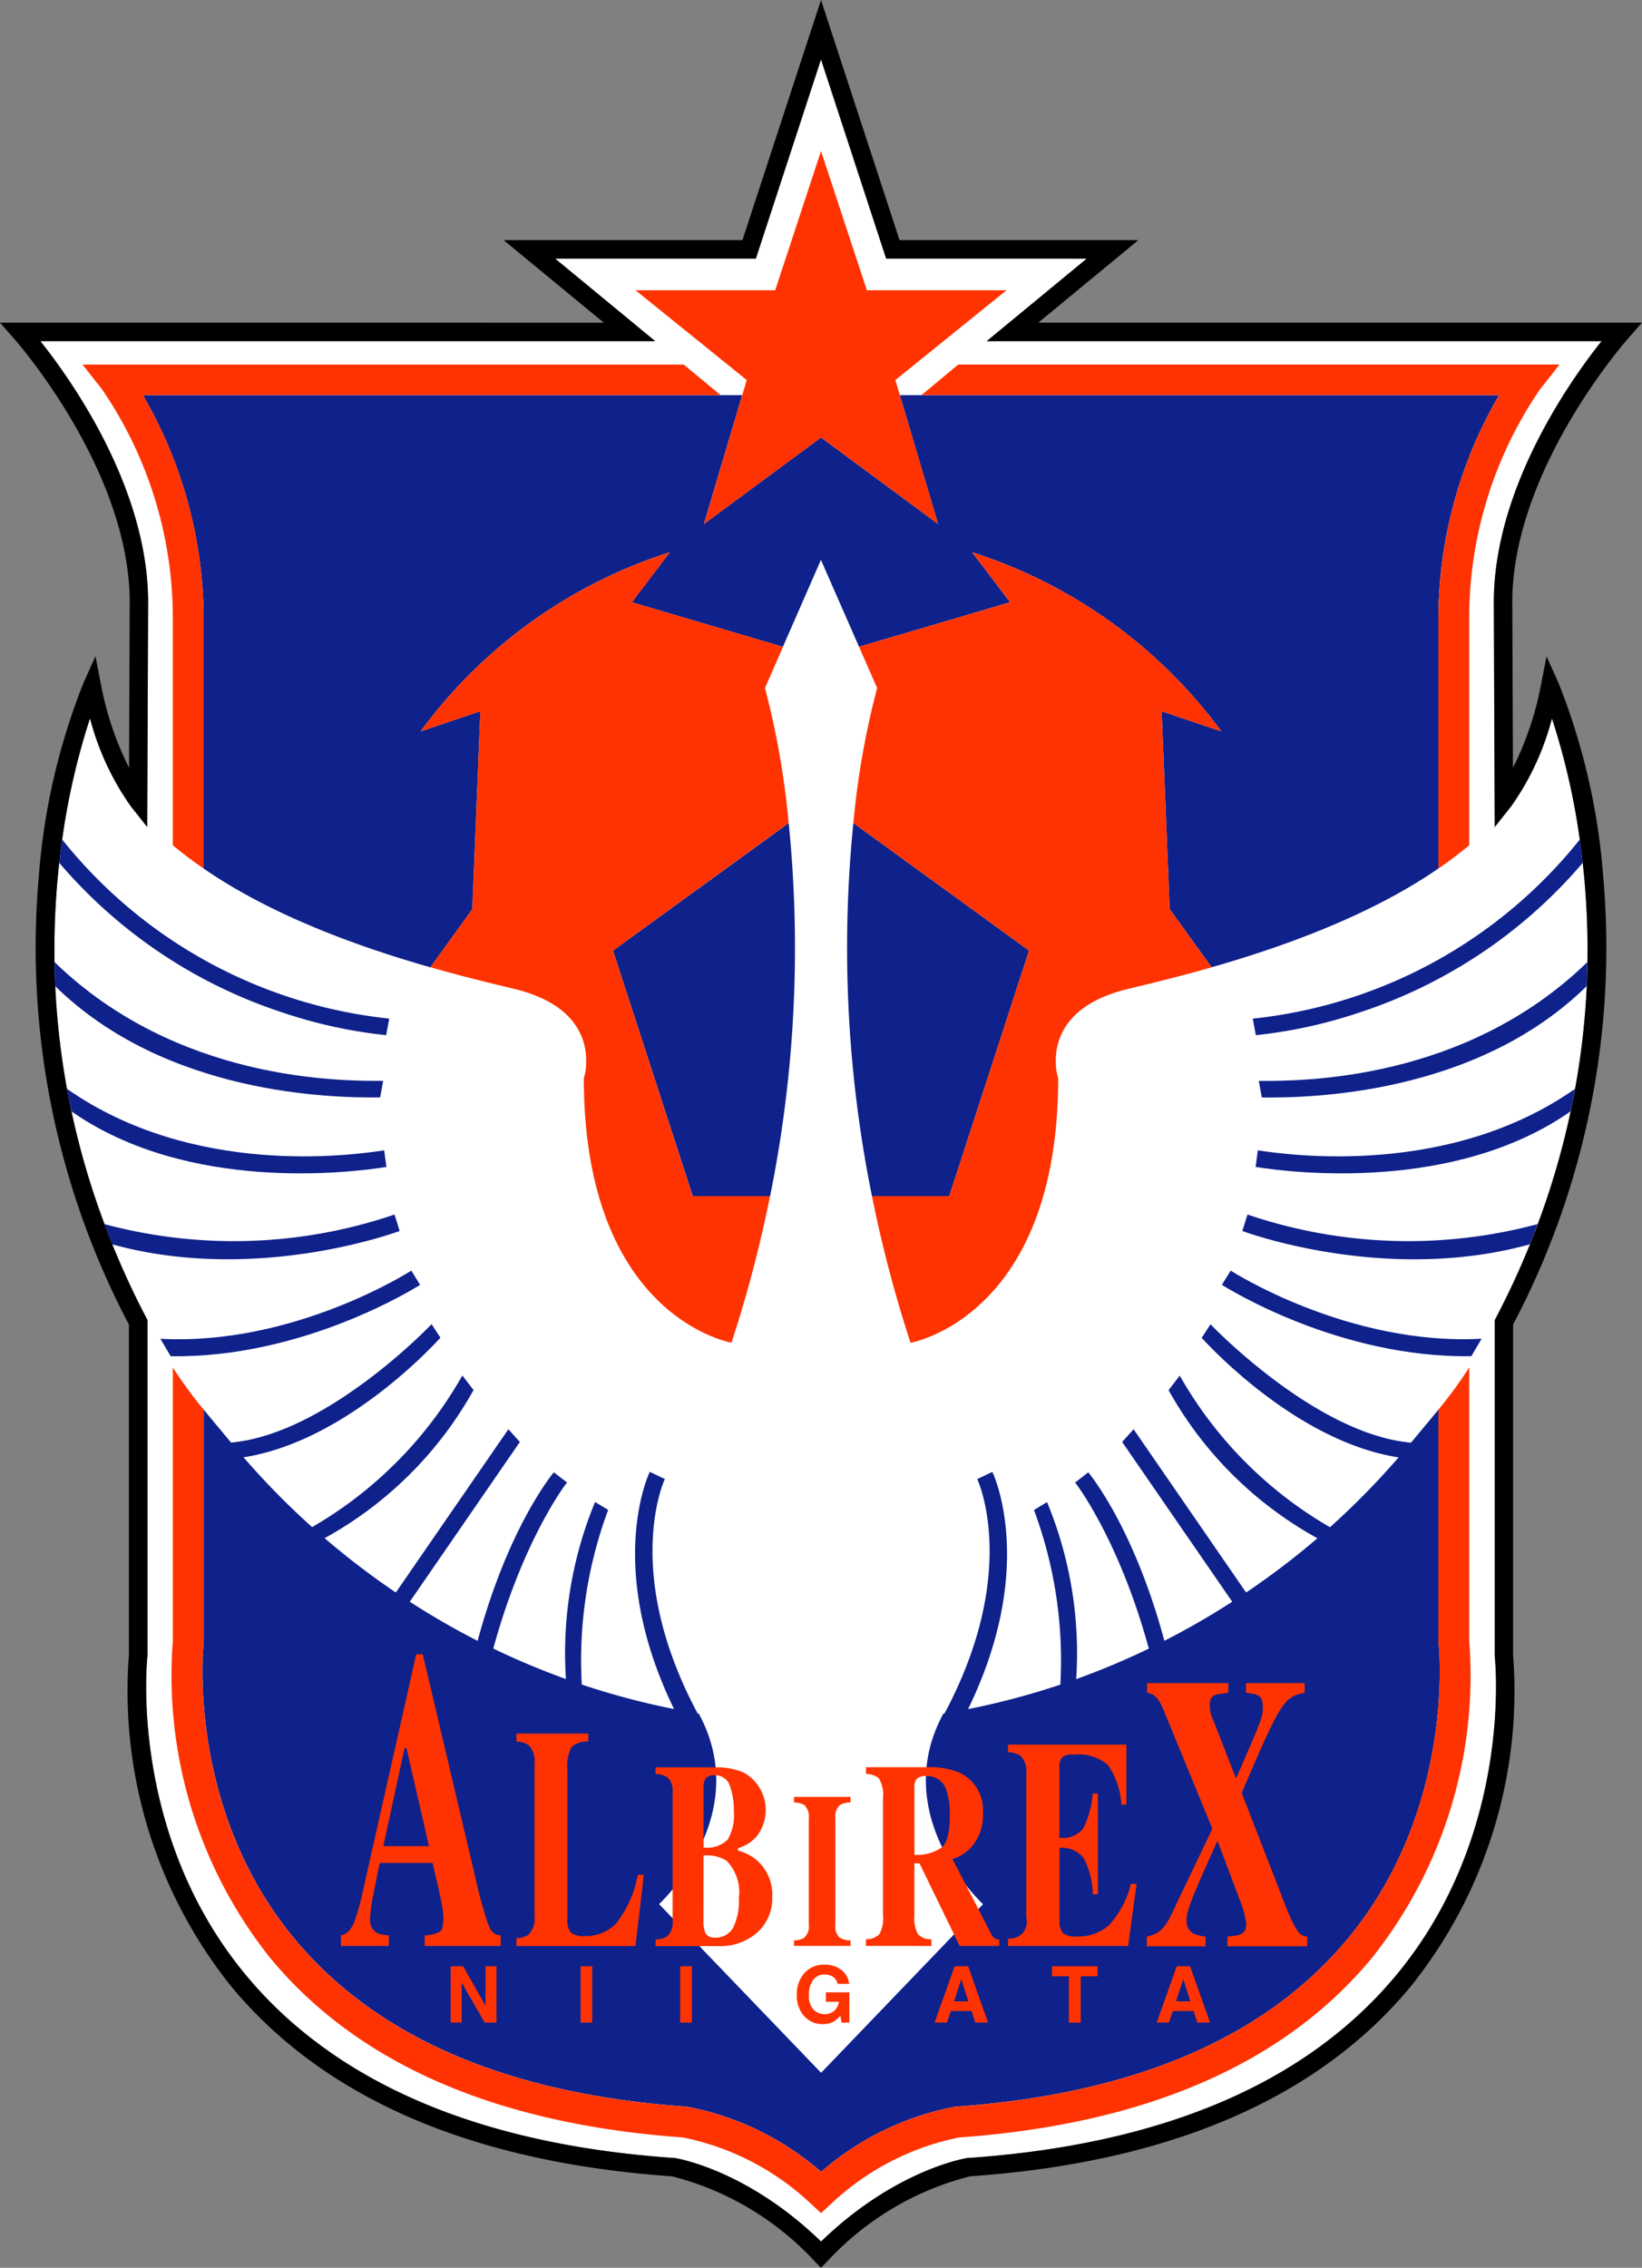<svg xmlns="http://www.w3.org/2000/svg" width="108.183" height="149.407" viewBox="0 0 108.183 149.407">
  <rect x="0" y="0" width="108.183" height="149.407" fill="#808080" stroke="none"/>
  <g id="emb_アルビレックス新潟" data-name="emb アルビレックス新潟" transform="translate(0 0)">
    <g id="emb_アルビレックス新潟-2" data-name="emb アルビレックス新潟" transform="translate(54.091 74.703)">
      <g id="グループ_1991" data-name="グループ 1991" transform="translate(-54.091 -74.703)">
        <g id="グループ_1990" data-name="グループ 1990">
          <path id="パス_10287" data-name="パス 10287" d="M98.42,39.685l.052,13.069.007,1.734,1.078-1.357a17.737,17.737,0,0,0,2.693-5.8,46.335,46.335,0,0,1,1.834,7.983h0c0,.036.009.074.014.11q.084.6.155,1.228c.008.067.018.13.025.2l0,0a51.62,51.62,0,0,1,.31,6.54l0,0c0,.035,0,.073,0,.109-.008.437-.022.881-.042,1.329,0,.05,0,.1,0,.147h0a51.356,51.356,0,0,1-.773,6.765l.006,0c-.016.086-.035.173-.051.258-.047.255-.1.51-.151.766-.031.154-.057.306-.09.462l-.007,0a52.01,52.01,0,0,1-2.165,7.421h.006c-.1.277-.216.557-.326.836-.056.144-.109.287-.167.43-.01.023-.018.046-.027.069h0c-.648,1.6-1.393,3.222-2.251,4.858l-.069.134V109.1l0,.036c.014.115,1.272,11.627-6.472,20.97-5.9,7.122-15.4,11.182-28.214,12.068l-.027,0-.026,0c-.2.031-4.8.807-9.645,5.505h0c-4.846-4.7-9.446-5.474-9.645-5.505l-.027,0-.026,0c-12.819-.886-22.311-4.946-28.214-12.068-7.744-9.343-6.486-20.855-6.473-20.97l.005-.036V86.97l-.07-.134c-.858-1.636-1.6-3.258-2.25-4.858h0l-.026-.069c-.058-.143-.111-.286-.168-.43-.11-.279-.222-.559-.326-.836h.007A51.889,51.889,0,0,1,4.71,73.223l-.006,0c-.033-.156-.06-.308-.091-.462-.052-.256-.1-.511-.15-.766-.016-.085-.036-.172-.051-.258l0,0a51.526,51.526,0,0,1-.773-6.765h0c0-.05,0-.1-.005-.147-.019-.448-.034-.892-.042-1.329,0-.036,0-.074,0-.109l0,0a51.621,51.621,0,0,1,.31-6.54l0,0c.008-.068.017-.131.025-.2.049-.419.1-.829.156-1.228.005-.036.009-.074.014-.11h0a46.43,46.43,0,0,1,1.834-7.983,17.761,17.761,0,0,0,2.693,5.8L9.7,54.488l.007-1.734.052-13.069c0-7.517-5.043-14.63-7.1-17.21h40.51l-6.593-5.436H49.8L54.092,3.917l4.292,13.122H71.6L65.01,22.475h40.509C103.463,25.055,98.42,32.168,98.42,39.685Z" fill="#fff"/>
          <path id="パス_10288" data-name="パス 10288" d="M108.183,21.26H68.406L75,15.82H59.267L54.092,0,48.916,15.82H33.18l6.6,5.44H0l.91,1.034c.076.085,7.636,8.621,7.636,17.388,0,0-.029,7.19-.044,10.9a20.8,20.8,0,0,1-1.846-5.46l-.367-1.884L5.5,44.993A43.2,43.2,0,0,0,2.56,57.7,53.236,53.236,0,0,0,8.494,87.266v21.761a31.124,31.124,0,0,0,6.737,21.839c6.117,7.391,15.89,11.6,29.045,12.517a19.228,19.228,0,0,1,9.381,5.583l.435.441h0l.434-.441a19.229,19.229,0,0,1,9.382-5.583c13.155-.915,22.927-5.126,29.045-12.517a31.124,31.124,0,0,0,6.737-21.839V87.266A53.225,53.225,0,0,0,105.623,57.7a43.252,43.252,0,0,0-2.942-12.709l-.787-1.751-.367,1.884a20.763,20.763,0,0,1-1.846,5.46c-.015-3.714-.044-10.906-.044-10.9,0-8.767,7.56-17.3,7.636-17.388ZM98.42,39.685l.052,13.069.007,1.734,1.078-1.357a17.737,17.737,0,0,0,2.693-5.8,46.335,46.335,0,0,1,1.834,7.983h0c0,.036.009.074.014.11q.084.6.155,1.228c.008.067.018.13.025.2l0,0a51.62,51.62,0,0,1,.31,6.54l0,0c0,.035,0,.073,0,.109-.008.437-.022.881-.042,1.329,0,.05,0,.1,0,.147h0a51.356,51.356,0,0,1-.773,6.765l.006,0c-.016.086-.035.173-.051.258-.047.255-.1.51-.151.766-.031.154-.057.306-.09.462l-.007,0a52.01,52.01,0,0,1-2.165,7.421h.006c-.1.277-.216.557-.326.836-.056.144-.109.287-.167.43-.01.023-.018.046-.027.069h0c-.648,1.6-1.393,3.222-2.251,4.858l-.069.134V109.1l0,.036c.014.115,1.272,11.627-6.472,20.97-5.9,7.122-15.4,11.182-28.214,12.068l-.027,0-.026,0c-.2.031-4.8.807-9.645,5.505h0c-4.846-4.7-9.446-5.474-9.645-5.505l-.027,0-.026,0c-12.819-.886-22.311-4.946-28.214-12.068-7.744-9.343-6.486-20.855-6.473-20.97l.005-.036V86.97l-.07-.134c-.858-1.636-1.6-3.258-2.25-4.858h0l-.026-.069c-.058-.143-.111-.286-.168-.43-.11-.279-.222-.559-.326-.836h.007A51.889,51.889,0,0,1,4.71,73.223l-.006,0c-.033-.156-.06-.308-.091-.462-.052-.256-.1-.511-.15-.766-.016-.085-.036-.172-.051-.258l0,0a51.526,51.526,0,0,1-.773-6.765h0c0-.05,0-.1-.005-.147-.019-.448-.034-.892-.042-1.329,0-.036,0-.074,0-.109l0,0a51.621,51.621,0,0,1,.31-6.54l0,0c.008-.068.017-.131.025-.2.049-.419.1-.829.156-1.228.005-.036.009-.074.014-.11h0a46.43,46.43,0,0,1,1.834-7.983,17.761,17.761,0,0,0,2.693,5.8L9.7,54.488l.007-1.734.052-13.069c0-7.517-5.043-14.63-7.1-17.21h40.51l-6.593-5.436H49.8L54.092,3.917l4.292,13.122H71.6L65.01,22.475h40.509C103.463,25.055,98.42,32.168,98.42,39.685Z"/>
          <g id="グループ_1983" data-name="グループ 1983">
            <path id="パス_10289" data-name="パス 10289" d="M45.639,78.8h5.1a82.325,82.325,0,0,0,1.225-24.576L40.387,62.629Z" fill="#0f218b"/>
            <path id="パス_10290" data-name="パス 10290" d="M13.416,57.221c4.576,3.16,10.4,5.213,14.94,6.508L31.12,59.9l.528-13.043-3.935,1.327a32.714,32.714,0,0,1,16.416-11.8l-2.5,3.294,9.951,2.936h0l2.508-5.727L56.6,42.615h0l9.952-2.936-2.5-3.294a32.719,32.719,0,0,1,16.416,11.8L76.535,46.86,77.064,59.9l2.763,3.826c4.543-1.3,10.364-3.348,14.941-6.508V40.9a29.293,29.293,0,0,1,4-14.868H59.284l2.522,8.491-7.714-5.7-7.715,5.7L48.9,26.034H9.413a29.3,29.3,0,0,1,4,14.868Z" fill="#0f218b"/>
            <path id="パス_10291" data-name="パス 10291" d="M18.672,66.726A31.7,31.7,0,0,0,25.443,68.2l.2-1.092A31.828,31.828,0,0,1,4.1,55.312c-.005.036-.009.073-.014.109-.056.4-.107.81-.156,1.228-.007.066-.015.134-.022.2A32.687,32.687,0,0,0,18.672,66.726Z" fill="#0f218b"/>
            <path id="パス_10292" data-name="パス 10292" d="M25.046,72.3l.2-1.09c-2.874.016-13.594.006-21.651-7.825V63.5c.008.437.023.881.042,1.329,0,.05,0,.1.005.147C10.976,72.17,21.994,72.34,25.046,72.3Z" fill="#0f218b"/>
            <path id="パス_10293" data-name="パス 10293" d="M25.459,76.882l-.148-1.094c-2.2.337-12.624,1.752-20.894-4.051.016.085.03.169.046.254.047.254.1.51.15.766.031.155.064.31.1.466C12.375,78.584,23.079,77.262,25.459,76.882Z" fill="#0f218b"/>
            <path id="パス_10294" data-name="パス 10294" d="M26.331,81.1l-.338-1.082a32.9,32.9,0,0,1-19.117.628c.1.278.209.556.319.835.057.144.11.287.168.43.009.023.02.046.029.069C16.769,84.572,25.932,81.247,26.331,81.1Z" fill="#0f218b"/>
            <path id="パス_10295" data-name="パス 10295" d="M27.1,83.712c-.08.049-7.738,4.963-16.533,4.49l.677,1.15c8.727.135,16.1-4.494,16.434-4.7Z" fill="#0f218b"/>
            <path id="パス_10296" data-name="パス 10296" d="M57.449,78.8h5.095L67.8,62.629,56.224,54.221A82.358,82.358,0,0,0,57.449,78.8Z" fill="#0f218b"/>
            <path id="パス_10297" data-name="パス 10297" d="M94.768,108.205V92.872c-.58.714-1.178,1.418-1.8,2.175-6.3-.56-13.146-7.729-13.213-7.8l-.583.892c.285.306,6.166,6.824,12.974,7.879a51.442,51.442,0,0,1-4.519,4.6,26.793,26.793,0,0,1-9.9-9.988l-.736.956a25.053,25.053,0,0,0,9.807,9.759A51.322,51.322,0,0,1,82.1,104.92L74.688,94.164,73.933,95l7.252,10.526a50.673,50.673,0,0,1-4.47,2.575C74.7,100.624,71.819,97.152,71.7,97l-.867.678.063.075c.028.037,2.842,3.711,4.795,10.863a49.874,49.874,0,0,1-4.786,2.009,26.062,26.062,0,0,0-1.92-11.664l-.861.521a28.448,28.448,0,0,1,1.737,11.506,49.589,49.589,0,0,1-6.08,1.614c4.518-9.277,1.726-15.364,1.6-15.629l-.994.474h0c.029.062,2.838,6.091-2.158,15.442l-.081.015c.032-.062.063-.123,0,0l-.03.061c-3.6,6.764,2.651,12.488,2.651,12.488l-10.67,11.109L43.421,125.448s6.252-5.724,2.652-12.488l-.031-.061c-.066-.123-.035-.062,0,0l-.08-.015c-5-9.351-2.188-15.38-2.158-15.442h0l-.994-.474c-.126.265-2.918,6.352,1.6,15.629a49.526,49.526,0,0,1-6.079-1.614,28.427,28.427,0,0,1,1.737-11.506l-.862-.521a26.079,26.079,0,0,0-1.92,11.664,50.089,50.089,0,0,1-4.786-2.009c1.954-7.152,4.767-10.826,4.8-10.863l.063-.075L36.487,97c-.122.156-3,3.628-5.019,11.106A50.818,50.818,0,0,1,27,105.527L34.251,95l-.756-.837L26.079,104.92a51.309,51.309,0,0,1-4.69-3.582A25.053,25.053,0,0,0,31.2,91.579l-.737-.956a26.793,26.793,0,0,1-9.9,9.988,51.578,51.578,0,0,1-4.519-4.6c6.809-1.055,12.689-7.573,12.974-7.879l-.582-.892c-.068.073-6.912,7.242-13.214,7.8-.625-.757-1.224-1.461-1.8-2.175v15.333l-.007.06c-.013.107-1.179,10.814,5.969,19.45,5.4,6.521,14.075,10.249,25.789,11.079l.026,0,.025,0a18.771,18.771,0,0,1,8.874,4.3,18.763,18.763,0,0,1,8.874-4.3l.025,0,.025,0c11.714-.83,20.391-4.558,25.789-11.079,7.149-8.636,5.982-19.343,5.97-19.45Z" fill="#0f218b"/>
            <path id="パス_10298" data-name="パス 10298" d="M82.741,68.2a31.714,31.714,0,0,0,6.771-1.475,32.692,32.692,0,0,0,14.765-9.877c-.008-.066-.015-.134-.023-.2-.048-.418-.1-.829-.155-1.228l-.015-.109a31.825,31.825,0,0,1-21.544,11.8Z" fill="#0f218b"/>
            <path id="パス_10299" data-name="パス 10299" d="M82.935,71.214l.2,1.09c3.051.036,14.069-.134,21.4-7.332,0-.05,0-.1,0-.147.02-.448.034-.892.042-1.329,0-.036,0-.071,0-.107C96.529,71.22,85.809,71.23,82.935,71.214Z" fill="#0f218b"/>
            <path id="パス_10300" data-name="パス 10300" d="M82.872,75.788l-.148,1.094c2.381.38,13.085,1.7,20.749-3.659.033-.156.066-.311.1-.466.052-.256.1-.512.151-.766.016-.085.03-.169.045-.254C95.5,77.54,85.071,76.125,82.872,75.788Z" fill="#0f218b"/>
            <path id="パス_10301" data-name="パス 10301" d="M82.191,80.016,81.852,81.1c.4.149,9.562,3.474,18.94.88l.029-.069c.058-.143.111-.286.167-.43.11-.279.216-.557.32-.835A32.9,32.9,0,0,1,82.191,80.016Z" fill="#0f218b"/>
            <path id="パス_10302" data-name="パス 10302" d="M81.082,83.712l-.578.937c.339.209,7.707,4.838,16.435,4.7l.676-1.15C88.821,88.675,81.162,83.761,81.082,83.712Z" fill="#0f218b"/>
          </g>
          <g id="グループ_1989" data-name="グループ 1989">
            <g id="グループ_1984" data-name="グループ 1984">
              <path id="パス_10303" data-name="パス 10303" d="M30.418,133.256v-2.638l1.517,2.638h.776v-3.714h-.724v2.593l-1.478-2.593h-.815v3.714Z" fill="#ff3301"/>
              <path id="パス_10304" data-name="パス 10304" d="M39.021,129.542v3.714H38.25v-3.714Z" fill="#ff3301"/>
              <path id="パス_10305" data-name="パス 10305" d="M45.586,129.542v3.714h-.771v-3.714Z" fill="#ff3301"/>
              <path id="パス_10306" data-name="パス 10306" d="M55.454,129.8a1.72,1.72,0,0,0-1.138-.359A1.69,1.69,0,0,0,53,129.99a2.063,2.063,0,0,0-.5,1.446A1.95,1.95,0,0,0,53,132.843a1.571,1.571,0,0,0,1.21.512,1.421,1.421,0,0,0,.756-.189,1.824,1.824,0,0,0,.4-.373l.078.463h.514v-1.993H54.412v.62h.859a.982.982,0,0,1-.307.591.922.922,0,0,1-.641.225,1.028,1.028,0,0,1-.71-.284,1.263,1.263,0,0,1-.313-.97,1.538,1.538,0,0,1,.289-1.02.924.924,0,0,1,.737-.339,1.068,1.068,0,0,1,.426.083.729.729,0,0,1,.431.532h.763A1.337,1.337,0,0,0,55.454,129.8Z" fill="#ff3301"/>
              <path id="パス_10307" data-name="パス 10307" d="M63.8,131.853h-.943l.479-1.462Zm-1.409,1.4.257-.763h1.369l.239.763H65.1l-1.316-3.714H62.9l-1.325,3.714Z" fill="#ff3301"/>
              <path id="パス_10308" data-name="パス 10308" d="M69.307,129.542h3.009v.657H71.205v3.057h-.781V130.2H69.307Z" fill="#ff3301"/>
              <path id="パス_10309" data-name="パス 10309" d="M78.427,131.853h-.942l.478-1.462Zm-1.409,1.4.257-.763h1.369l.239.763h.842l-1.316-3.714h-.877l-1.325,3.714Z" fill="#ff3301"/>
              <path id="パス_10310" data-name="パス 10310" d="M26.653,115.178h.129l1.48,6.452H25.256Zm-1.034,13.027V127.5a1.753,1.753,0,0,1-.793-.163.944.944,0,0,1-.446-.872,9.581,9.581,0,0,1,.2-1.565q.1-.5.438-2.164H28.5l.392,1.688q.129.558.2.953a6.1,6.1,0,0,1,.121.993q0,.722-.238.9a2.106,2.106,0,0,1-.993.231v.708h5.008V127.5q-.53.027-.816-.687a28.492,28.492,0,0,1-.868-3.179l-3.453-14.647h-.43l-3.437,15.26a18.412,18.412,0,0,1-.627,2.341q-.341.845-.9.912v.708Z" fill="#ff3301"/>
              <path id="パス_10311" data-name="パス 10311" d="M34.027,128.212v-.526a1.406,1.406,0,0,0,.793-.223,1.521,1.521,0,0,0,.4-1.234V116.205a1.534,1.534,0,0,0-.384-1.224,1.488,1.488,0,0,0-.813-.243v-.526H38.76v.526a1.56,1.56,0,0,0-1.1.354,2.716,2.716,0,0,0-.274,1.548v9.781a1.277,1.277,0,0,0,.235.911,1.367,1.367,0,0,0,.915.222,2.794,2.794,0,0,0,2.052-.824,7.172,7.172,0,0,0,1.431-3.212h.4l-.549,4.694Z" fill="#ff3301"/>
              <path id="パス_10312" data-name="パス 10312" d="M56.035,128.2v-.369a1.155,1.155,0,0,1-.748-.206,1.031,1.031,0,0,1-.249-.815v-7.028a1.009,1.009,0,0,1,.311-.872,1.443,1.443,0,0,1,.686-.156v-.369H52.316v.369a1.332,1.332,0,0,1,.665.163,1.01,1.01,0,0,1,.307.865v7.028a1,1,0,0,1-.323.872,1.252,1.252,0,0,1-.649.149v.369Z" fill="#ff3301"/>
              <path id="パス_10313" data-name="パス 10313" d="M74.328,128.209H66.416v-.5a1.1,1.1,0,0,0,1.2-1.381v-9.5a1.4,1.4,0,0,0-.39-1.16,1.547,1.547,0,0,0-.813-.23v-.5h7.8v3.96h-.33a5.112,5.112,0,0,0-.876-2.6,2.919,2.919,0,0,0-2.25-.7,1.119,1.119,0,0,0-.79.187,1.155,1.155,0,0,0-.169.744v4.545a1.7,1.7,0,0,0,1.567-.61,5.994,5.994,0,0,0,.628-2.3h.343v6.636H72a5.464,5.464,0,0,0-.592-2.364,1.768,1.768,0,0,0-1.6-.686v4.756a1.219,1.219,0,0,0,.222.849,1.3,1.3,0,0,0,.908.225,3.061,3.061,0,0,0,2.115-.728,6.194,6.194,0,0,0,1.454-2.733h.377Z" fill="#ff3301"/>
              <path id="パス_10314" data-name="パス 10314" d="M46.353,117.807a1.044,1.044,0,0,1,.156-.66.7.7,0,0,1,.555-.183,1,1,0,0,1,1.019.681,4.66,4.66,0,0,1,.265,1.677,3.2,3.2,0,0,1-.4,1.872,1.924,1.924,0,0,1-1.59.528Zm.948,10.408a3.7,3.7,0,0,0,2.6-.9,3.033,3.033,0,0,0,.978-2.344,3,3,0,0,0-1.022-2.417,3.1,3.1,0,0,0-1.234-.63v-.162a2.54,2.54,0,0,0,1.25-.8,2.83,2.83,0,0,0-.845-4.166,4.425,4.425,0,0,0-1.9-.357H43.194v.442a1.511,1.511,0,0,1,.766.205,1.22,1.22,0,0,1,.356,1.029v8.434a1.2,1.2,0,0,1-.381,1.038,1.418,1.418,0,0,1-.741.187v.443Zm-.948-5.966a2.41,2.41,0,0,1,1.527.349,2.99,2.99,0,0,1,.8,2.468,4.085,4.085,0,0,1-.364,1.915,1.32,1.32,0,0,1-1.268.672.588.588,0,0,1-.6-.374,1.874,1.874,0,0,1-.1-.673Z" fill="#ff3301"/>
              <path id="パス_10315" data-name="パス 10315" d="M60.245,117.764a.846.846,0,0,1,.159-.575.924.924,0,0,1,.67-.174,1.307,1.307,0,0,1,1.3,1,5,5,0,0,1,.206,1.6q0,1.65-.539,2.106a2.883,2.883,0,0,1-1.792.481Zm1.122,10.442v-.442a1.109,1.109,0,0,1-.9-.354,2.341,2.341,0,0,1-.225-1.238v-3.413h.337l2.648,5.447h2.611v-.417a.761.761,0,0,1-.293-.081.625.625,0,0,1-.224-.268l-2.567-4.962a2.655,2.655,0,0,0,1.24-.783,3.137,3.137,0,0,0,.766-2.237,2.7,2.7,0,0,0-1.533-2.664,4.968,4.968,0,0,0-2.069-.366H57.054v.442a1.428,1.428,0,0,1,.842.281,2.1,2.1,0,0,1,.28,1.319v7.7a2.2,2.2,0,0,1-.237,1.26,1.216,1.216,0,0,1-.885.332v.442Z" fill="#ff3301"/>
              <path id="パス_10316" data-name="パス 10316" d="M85.958,111.531c-1.409.205-1.7.9-4.148,6.592l2.817,7.259c.82,2.1,1.068,2.155,1.5,2.206v.641H80.866v-.641c.805-.077,1.238-.128,1.238-.821a5.481,5.481,0,0,0-.325-1.334l-1.563-4.155-.588,1.308c-1.285,2.847-1.455,3.438-1.455,3.925,0,.9.712,1,1.254,1.077v.641H75.558v-.641c.526-.128,1.052-.256,1.609-1.436l2.709-5.669-3.065-7.464c-.325-.8-.588-1.437-1.238-1.488v-.641h5.355v.641c-.913.1-1.223.1-1.223.847a2.127,2.127,0,0,0,.232.949l1.5,3.847c1.764-4.052,1.764-4.052,1.764-4.745,0-.795-.433-.821-1.115-.9v-.641h3.87Z" fill="#ff3301"/>
            </g>
            <g id="グループ_1988" data-name="グループ 1988">
              <path id="パス_10317" data-name="パス 10317" d="M58.989,25.039l7.325-5.916h-9.2L54.092,9.954l-3.019,9.169h-9.2l7.325,5.916-2.817,9.486,7.715-5.7,7.715,5.7Z" fill="#ff3301"/>
              <g id="グループ_1986" data-name="グループ 1986">
                <path id="パス_10318" data-name="パス 10318" d="M96.8,108.145l-.007-.121.007.064v-18a28.226,28.226,0,0,1-2.029,2.78v15.333l.007.06c.012.107,1.179,10.814-5.97,19.45-5.4,6.521-14.075,10.249-25.789,11.079l-.025,0-.025,0a18.763,18.763,0,0,0-8.874,4.3,18.771,18.771,0,0,0-8.874-4.3l-.025,0-.026,0c-11.714-.83-20.391-4.558-25.789-11.079-7.148-8.636-5.982-19.343-5.969-19.45l.007-.06V92.872a28.233,28.233,0,0,1-2.03-2.78v18l.007-.064-.007.121v-.057a29.857,29.857,0,0,0,6.41,20.9c5.758,6.973,14.906,10.952,27.189,11.829l-.011,0,.05,0-.039,0a17.238,17.238,0,0,1,8.454,4.383l.653.6.653-.6a17.233,17.233,0,0,1,8.453-4.383l-.039,0,.051,0-.012,0c12.283-.877,21.431-4.856,27.189-11.829a29.857,29.857,0,0,0,6.41-20.9Z" fill="#ff3301"/>
                <g id="グループ_1985" data-name="グループ 1985">
                  <path id="パス_10319" data-name="パス 10319" d="M27.713,48.187l3.935-1.327L31.12,59.9l-2.764,3.826c2.267.646,4.217,1.109,5.521,1.425,4.2,1.017,4.78,3.444,4.742,4.839a3.388,3.388,0,0,1-.153,1.034c0,15.783,9.727,17.435,9.727,17.435A83.962,83.962,0,0,0,50.734,78.8h-5.1L40.387,62.629l11.572-8.408A54.1,54.1,0,0,0,50.4,45.332l1.189-2.717h0l-9.951-2.936,2.5-3.294A32.714,32.714,0,0,0,27.713,48.187Z" fill="#ff3301"/>
                  <path id="パス_10320" data-name="パス 10320" d="M67.8,62.629,62.544,78.8H57.449a84.177,84.177,0,0,0,2.542,9.665s9.727-1.652,9.727-17.435a3.4,3.4,0,0,1-.154-1.034c-.038-1.395.544-3.822,4.742-4.839,1.3-.316,3.254-.779,5.521-1.425L77.064,59.9,76.535,46.86l3.936,1.327a32.719,32.719,0,0,0-16.416-11.8l2.5,3.294L56.6,42.615h0l1.19,2.717a54.158,54.158,0,0,0-1.565,8.889Z" fill="#ff3301"/>
                </g>
              </g>
              <g id="グループ_1987" data-name="グループ 1987">
                <path id="パス_10321" data-name="パス 10321" d="M60.707,26.034H98.771a29.293,29.293,0,0,0-4,14.868V57.221A25.309,25.309,0,0,0,96.8,55.686V40.9a26.7,26.7,0,0,1,4.659-15.245l1.293-1.638H63.135Z" fill="#ff3301"/>
                <path id="パス_10322" data-name="パス 10322" d="M45.049,24.019H5.434l1.294,1.638A26.7,26.7,0,0,1,11.386,40.9V55.686a25.328,25.328,0,0,0,2.03,1.535V40.9a29.3,29.3,0,0,0-4-14.868H47.477Z" fill="#ff3301"/>
              </g>
            </g>
          </g>
        </g>
      </g>
    </g>
  </g>
</svg>
